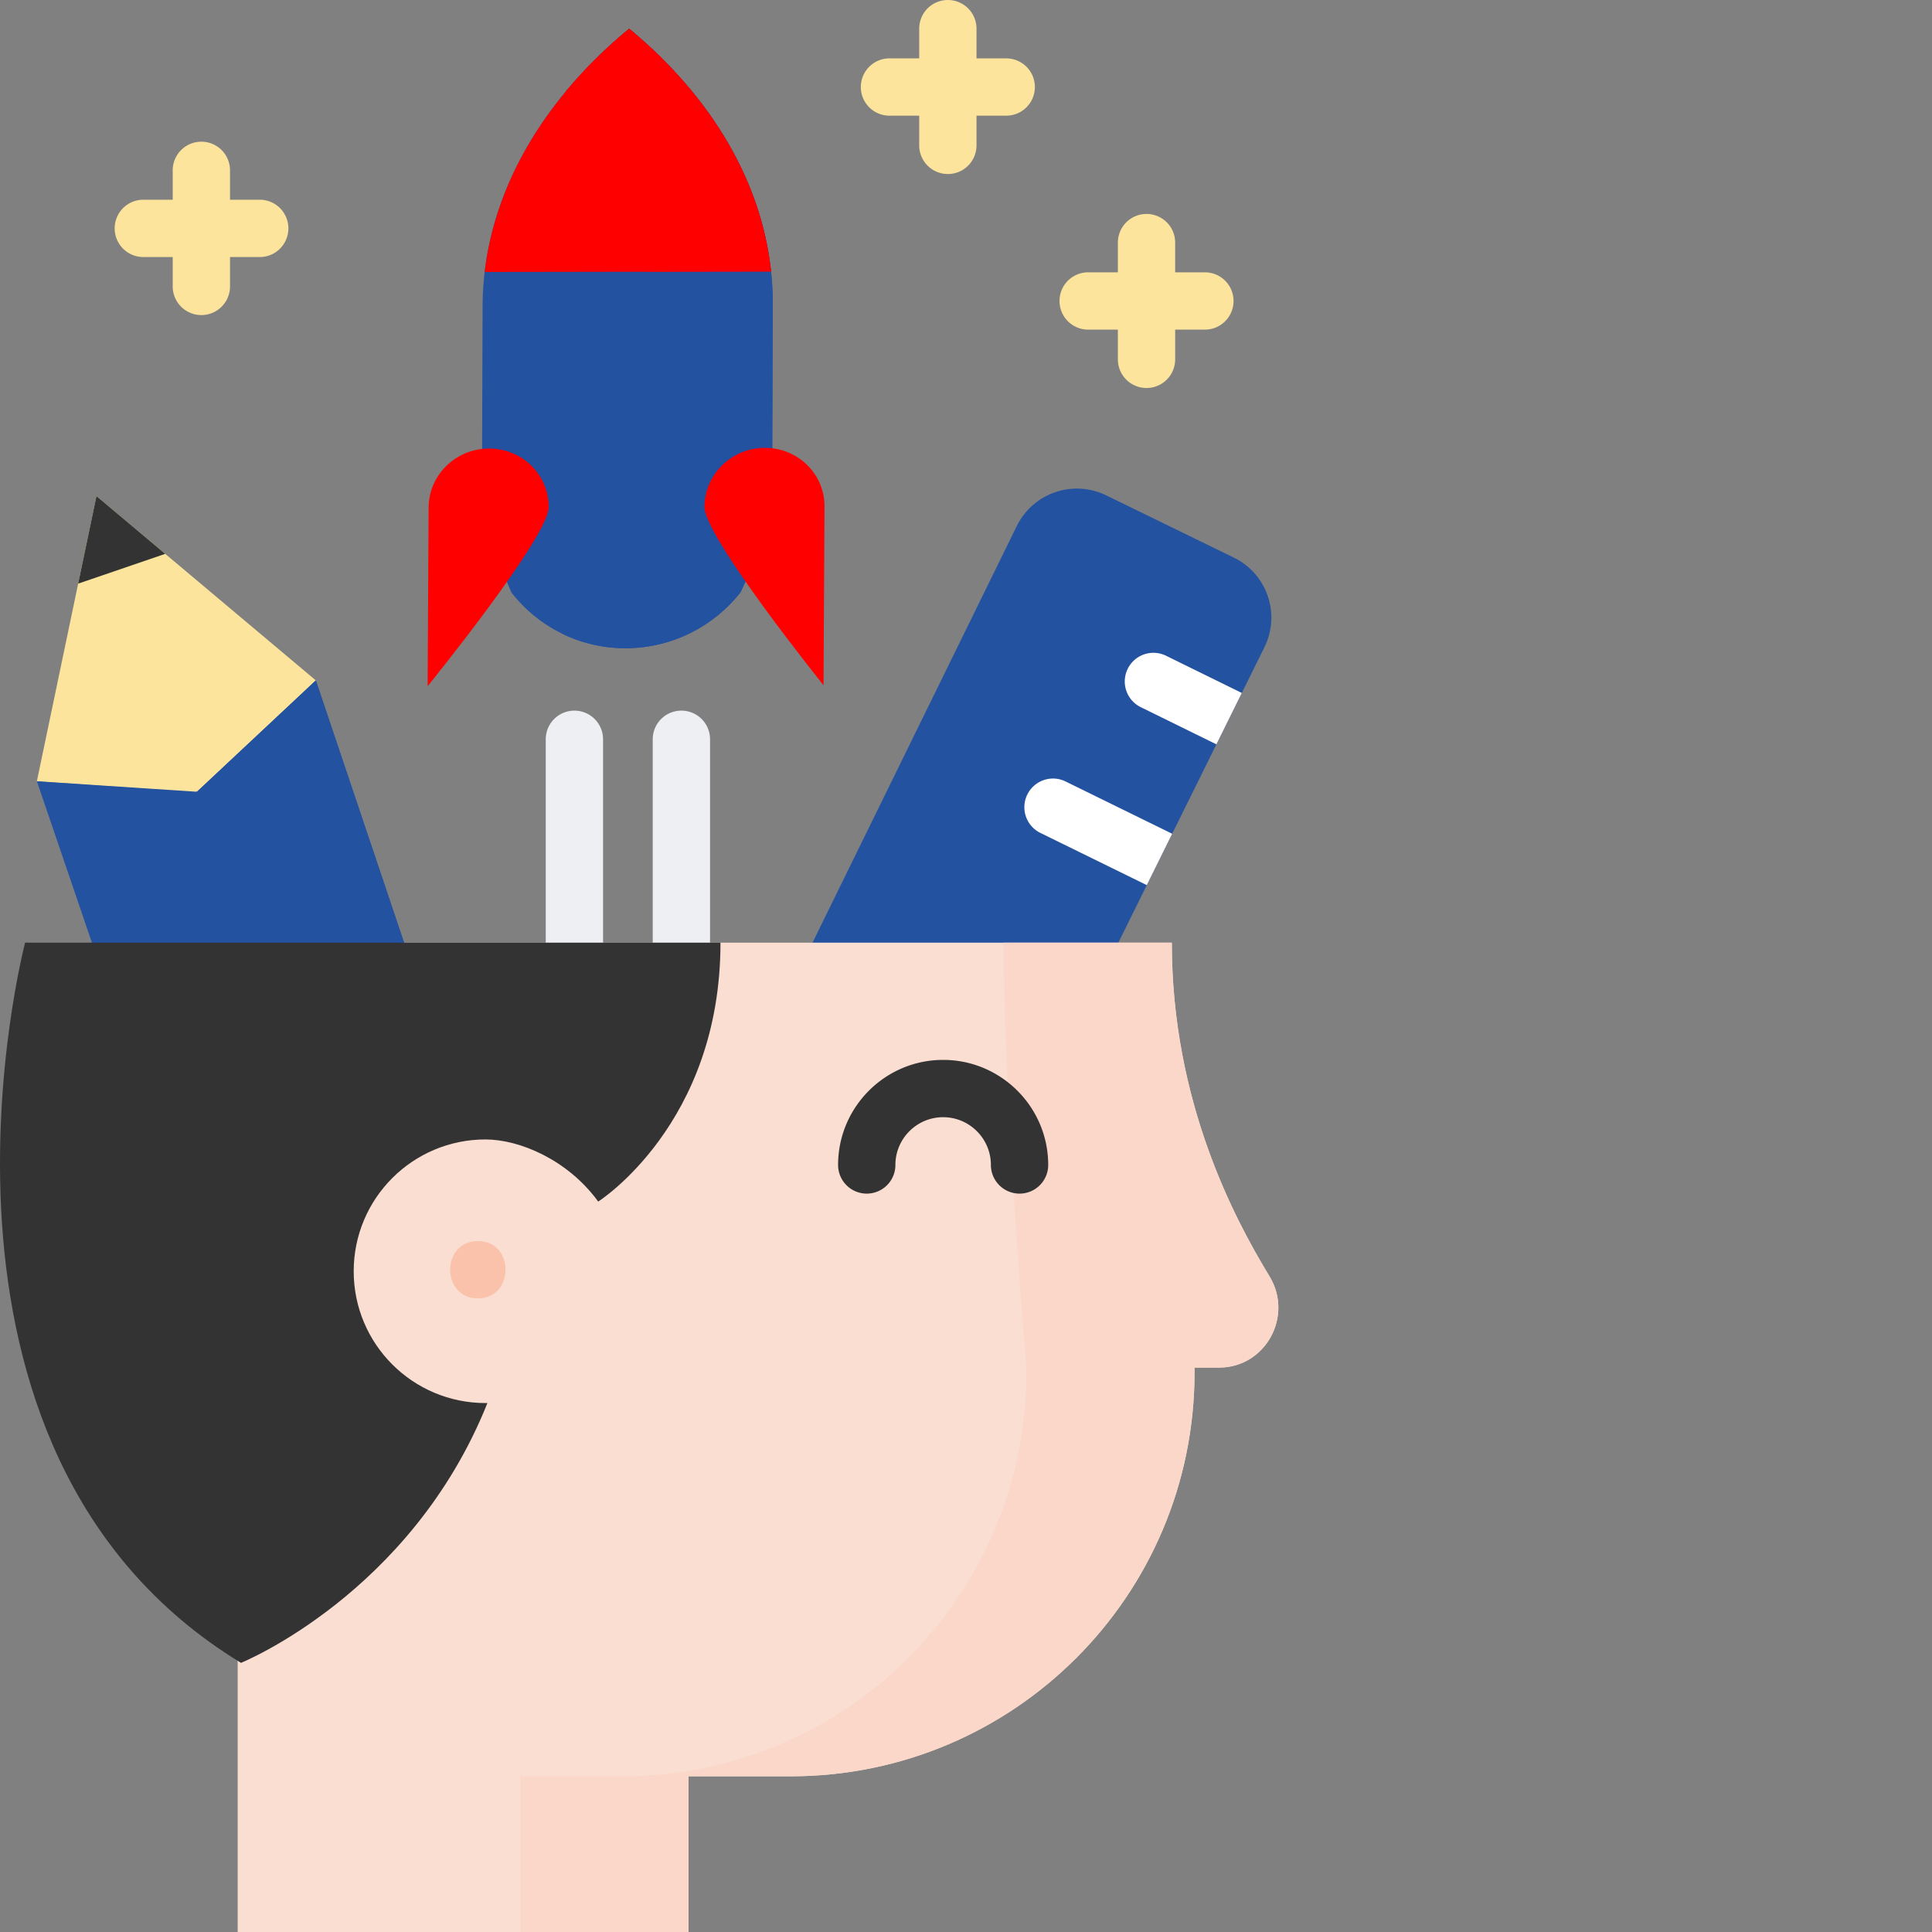 <svg xmlns="http://www.w3.org/2000/svg" version="1.1" xmlns:xlink="http://www.w3.org/1999/xlink" width="512" height="512" x="0" y="0" viewBox="0 0 512 512" style="enable-background:new 0 0 512 512" xml:space="preserve" class=""><rect x="0" y="0" width="512" height="512" fill="#808080" stroke="none"/><g><path fill="#2352a1" d="m292.984 256.668 42.133-85.215c4.301-8.785.66-19.387-8.133-23.676l-33.824-16.5c-8.793-4.289-19.406-.644-23.707 8.141l-58.48 119.277zm0 0" opacity="1" data-original="#b8f9ff" class=""></path><path fill="#ffffff" d="M272.242 210.574a7.59 7.59 0 0 0 3.473 10.16l28.195 13.832 6.73-13.613-28.238-13.851c-3.765-1.852-8.312-.293-10.16 3.472zM309.02 173.781a7.59 7.59 0 0 0-10.165 3.465 7.589 7.589 0 0 0 3.465 10.164l20.04 9.848 6.73-13.617zm0 0" opacity="1" data-original="#84eaf5" class=""></path><path fill="#faded2" d="M62.984 440.438V512H182.47v-41.262h27.074c59.105 0 107.02-47.914 107.02-107.02v-1.292h6.703c12.238-.149 19.527-13.727 13.168-24.184-9.239-15.195-25.891-46.273-25.891-88.426H62.984zm0 0" opacity="1" data-original="#faded2"></path><path fill="#fad7c8" d="M336.438 338.246c-9.243-15.2-25.891-46.277-25.891-88.426h-44.55c0 42.149 6.015 112.606 6.015 112.606v1.293c0 59.105-47.914 107.02-107.02 107.02h-27.07V512h44.547v-41.262h27.074c59.105 0 107.02-47.914 107.02-107.02v-1.292h6.703c12.238-.149 19.527-13.727 13.171-24.18zm0 0" opacity="1" data-original="#fad7c8" class=""></path><path fill="#333333" d="M270.191 316.32a7.592 7.592 0 0 1-7.593-7.593c0-6.977-5.676-12.657-12.657-12.657-6.976 0-12.652 5.68-12.652 12.657a7.592 7.592 0 0 1-7.594 7.593 7.592 7.592 0 0 1-7.593-7.593c0-15.352 12.488-27.844 27.84-27.844 15.351 0 27.843 12.492 27.843 27.844a7.592 7.592 0 0 1-7.594 7.593zm0 0" opacity="1" data-original="#86919e" class=""></path><g fill="#fce49d"><path d="M68.832 52.93h-7.875v-7.875a7.594 7.594 0 0 0-15.187 0v7.875h-7.875a7.594 7.594 0 0 0 0 15.187h7.875v7.875a7.594 7.594 0 0 0 15.187 0v-7.875h7.875a7.592 7.592 0 0 0 7.594-7.594 7.592 7.592 0 0 0-7.594-7.593zM266.66 15.469h-7.875V7.594A7.592 7.592 0 0 0 251.191 0a7.592 7.592 0 0 0-7.593 7.594v7.875h-7.875c-4.196 0-7.594 3.398-7.594 7.594s3.398 7.593 7.594 7.593h7.875v7.871a7.592 7.592 0 0 0 7.593 7.594 7.592 7.592 0 0 0 7.594-7.594v-7.87h7.875a7.594 7.594 0 0 0 0-15.188zM319.309 72.168h-7.875v-7.875a7.592 7.592 0 0 0-7.594-7.594 7.592 7.592 0 0 0-7.594 7.594v7.875h-7.871a7.592 7.592 0 0 0-7.594 7.594 7.592 7.592 0 0 0 7.594 7.593h7.871v7.875a7.594 7.594 0 0 0 15.188 0v-7.875h7.875a7.592 7.592 0 0 0 7.593-7.593 7.592 7.592 0 0 0-7.593-7.594zm0 0" fill="#fce49d" opacity="1" data-original="#fce49d" class=""></path></g><path fill="#2352a1" d="m204.59 138.71.195-57.983c.145-26.77-13.32-52.653-38.047-73.133-24.949 20.601-38.699 46.55-38.847 73.32l-.196 57.797 7.844 18.328c6.984 9 17.945 14.777 30.3 14.746 12.333-.027 23.34-5.84 30.427-14.847zm0 0" opacity="1" data-original="#e6e9ed" class=""></path><path fill="#2352a1" d="M166.738 7.594c-6.32 5.218-11.918 10.781-16.761 16.613 14.043 17.102 21.503 36.563 21.394 56.52l-.195 57.984-8.324 18.226a38.985 38.985 0 0 1-13.786 11.043 38.223 38.223 0 0 0 16.774 3.805c12.332-.031 23.34-5.84 30.426-14.847l8.324-18.227.195-57.988c.145-26.766-13.32-52.649-38.047-73.13zm0 0" opacity="1" data-original="#cdcdcd" class=""></path><path fill="#ff0000" d="M166.738 7.594c-22.191 18.32-35.511 40.875-38.293 64.472l75.887-.117c-2.504-23.605-15.582-46.125-37.594-64.355zm0 0" opacity="1" data-original="#f0a8d0" class=""></path><path fill="#ff0000" d="M166.738 7.594c-6.32 5.218-11.922 10.785-16.761 16.617 11.972 14.582 19.156 30.879 20.945 47.738l-42.469.067c0 .015-.004.03-.008.05l75.887-.117c-2.504-23.605-15.582-46.125-37.594-64.355zm0 0" opacity="1" data-original="#ea89bf" class=""></path><path fill="#ff0000" d="M145.398 134.402c-.043 7.985-32.07 47.446-32.07 47.446l.258-47.368c.047-8.601 7.207-15.597 15.992-15.617s15.867 6.938 15.82 15.54zM186.688 134.3c-.043 7.985 31.554 47.29 31.554 47.29l.262-47.367c.047-8.602-7.04-15.559-15.824-15.54-8.785.024-15.942 7.016-15.993 15.618zm0 0" opacity="1" data-original="#f0a8d0" class=""></path><path fill="#edeff2" d="M152.223 265.273a7.592 7.592 0 0 1-7.594-7.593v-61.762a7.594 7.594 0 0 1 15.188 0v61.762a7.594 7.594 0 0 1-7.594 7.593zM180.574 265.273a7.592 7.592 0 0 1-7.594-7.593v-61.762a7.594 7.594 0 0 1 15.188 0v61.762a7.594 7.594 0 0 1-7.594 7.593zm0 0" opacity="1" data-original="#edeff2" class=""></path><path fill="#fce49d" d="m83.7 180.316-58.138-48.851L9.77 207.043l43.25 3.05zm0 0" opacity="1" data-original="#fce49d" class=""></path><path fill="#2352a1" d="m108.707 254.645-25.008-74.329-31.508 29.508-42.421-2.781 16.925 49.625zm0 0" opacity="1" data-original="#feda5f" class=""></path><path fill="#333333" d="m25.563 131.465-4.848 23.203 23.066-7.89zm0 0" opacity="1" data-original="#86919e" class=""></path><path fill="#2352a1" d="M83.7 180.316 52.19 209.824l-.277-.02L67.2 255.669l41.508-1.023zm0 0" opacity="1" data-original="#f4c84e" class=""></path><path fill="#333333" d="M128.664 371.824c-19.293 0-34.93-15.636-34.93-34.93s15.637-34.93 34.93-34.93c8.945 0 21.77 5.329 29.867 16.466 0 0 32.403-20.516 32.403-68.61H6.656S-28.78 384.242 63.863 440.676c0 0 45.059-18.227 65.309-68.852" opacity="1" data-original="#86919e" class=""></path><path fill="#fac2aa" d="M126.64 344.082c9.77 0 9.786-15.187 0-15.187-9.773 0-9.788 15.187 0 15.187zm0 0" opacity="1" data-original="#fac2aa"></path></g></svg>